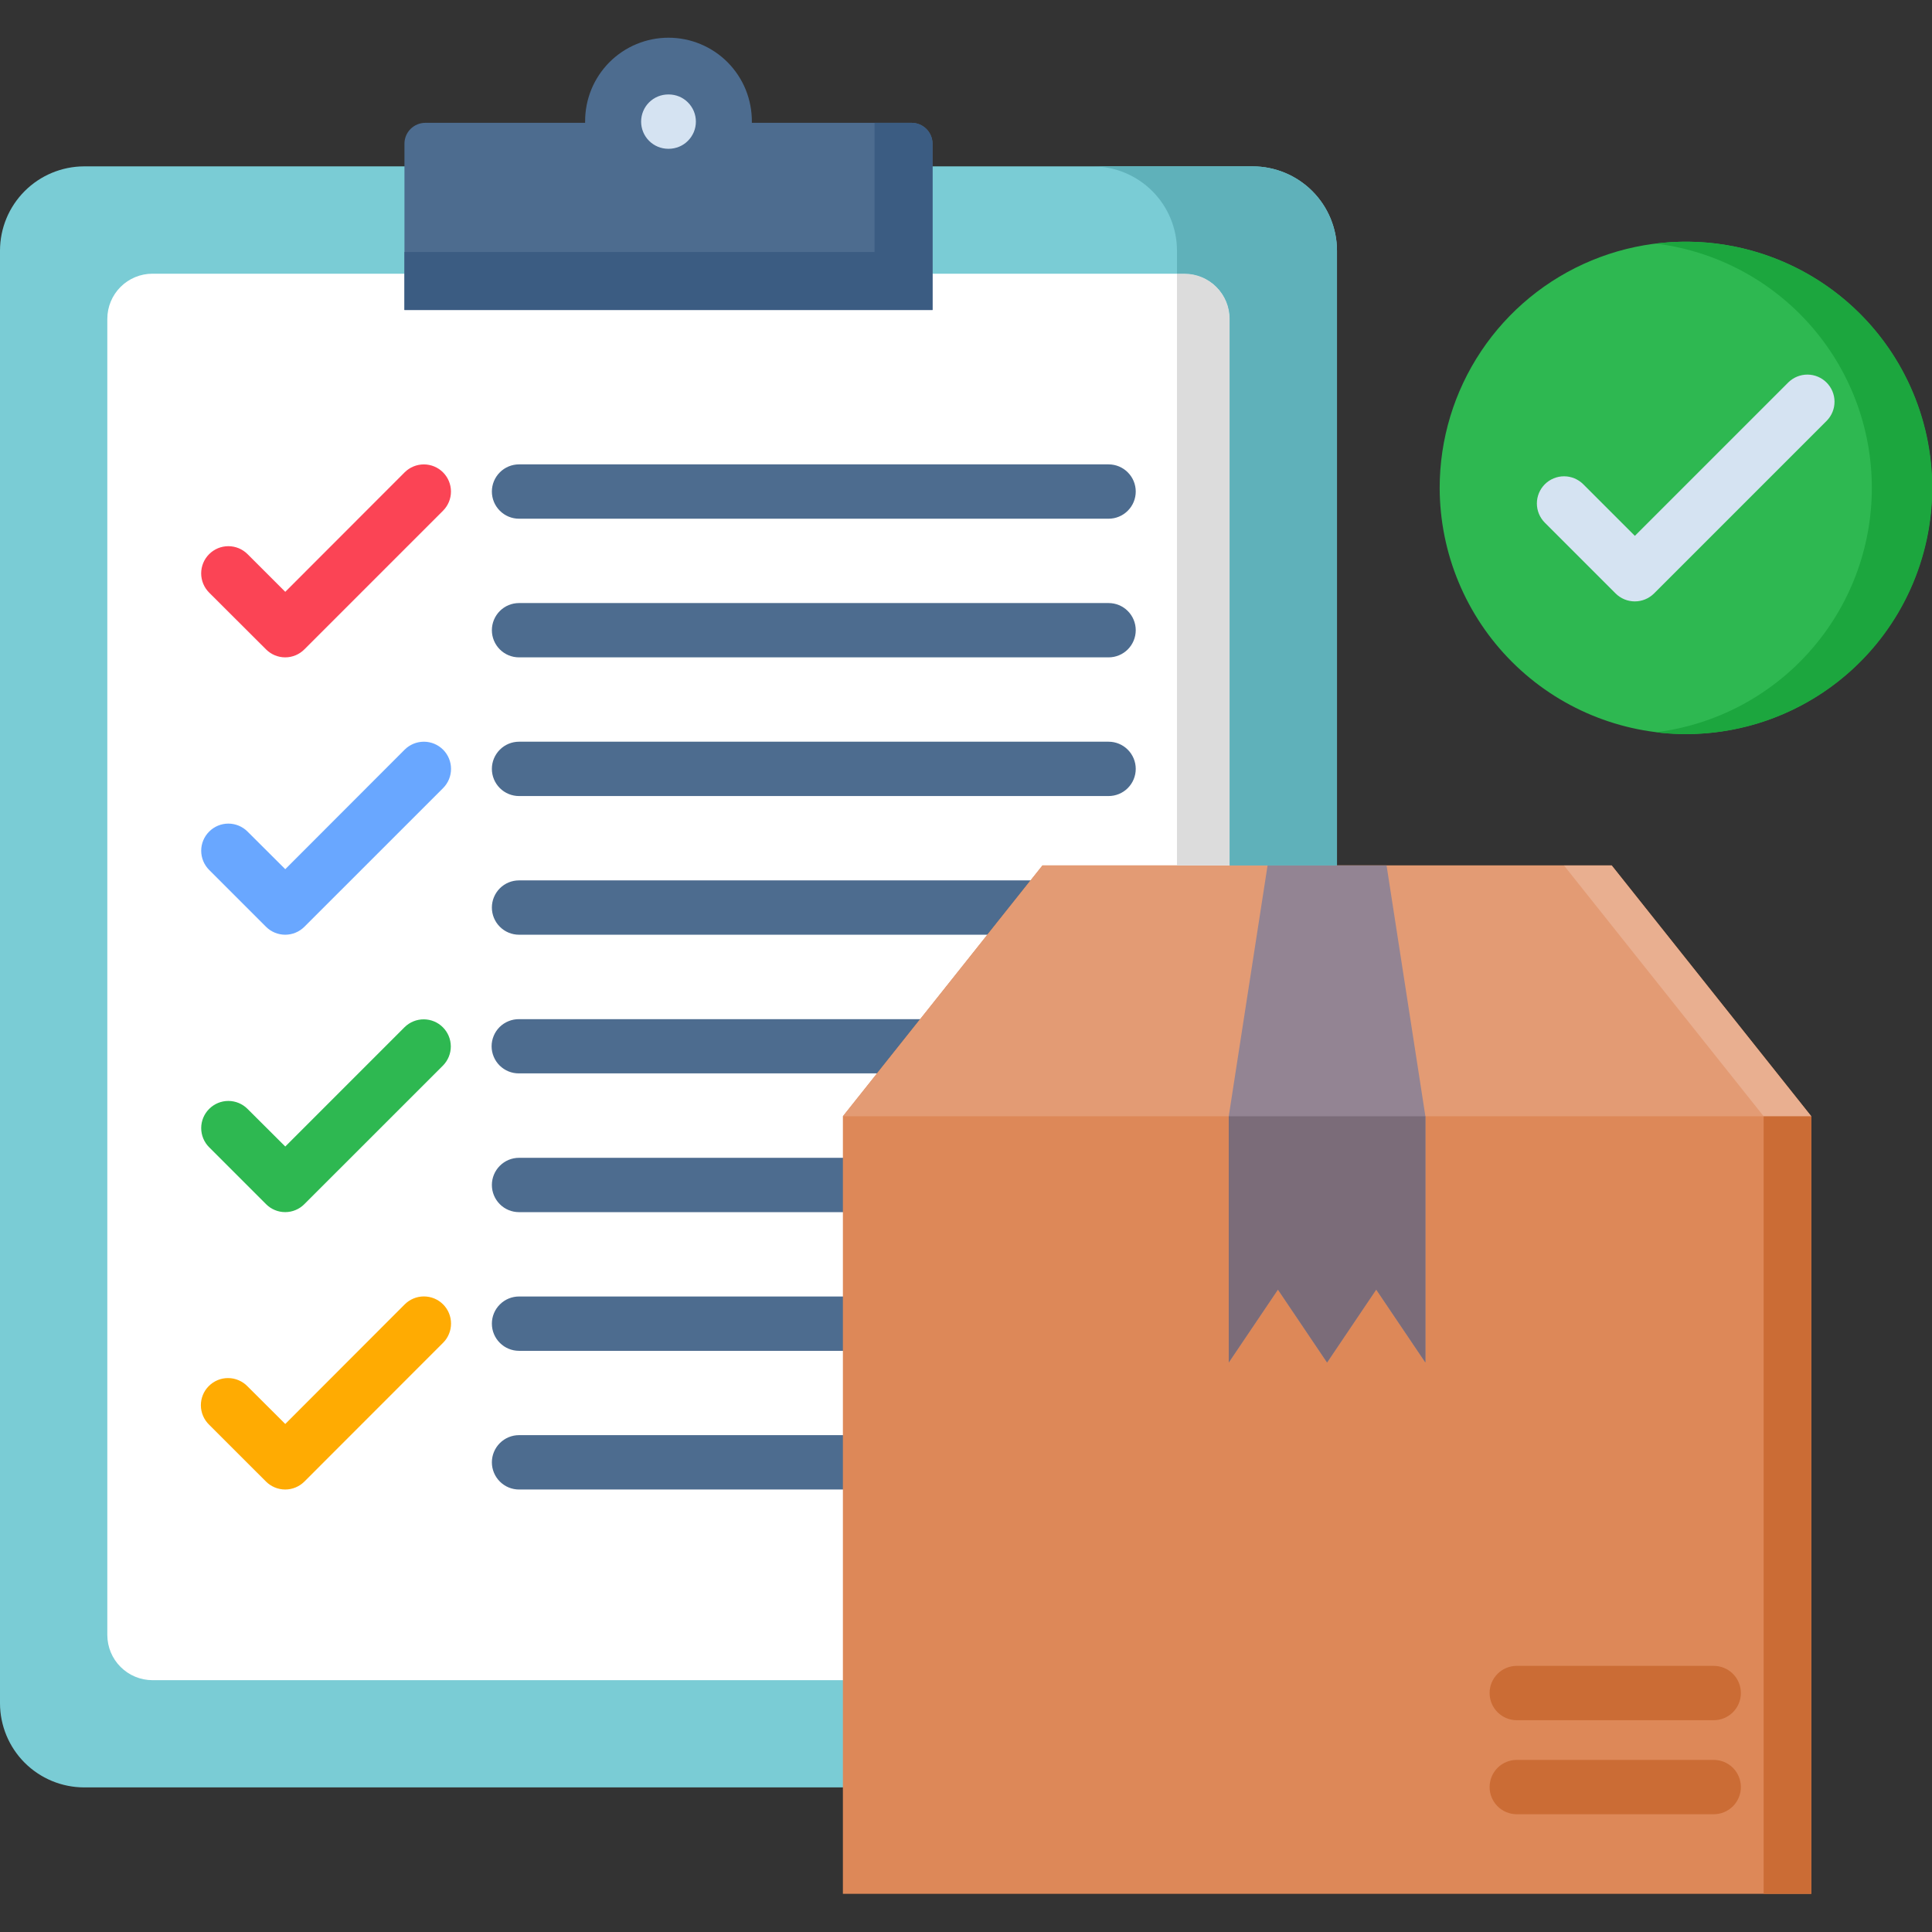 <svg width="64" height="64" viewBox="0 0 64 64" fill="none" xmlns="http://www.w3.org/2000/svg">
<rect x="0" y="0" width="64" height="64" fill="#333333" stroke="none"/>
<g clip-path="url(#clip0_336_1199)">
<path fill-rule="evenodd" clip-rule="evenodd" d="M2.783 5.511H41.502C42.241 5.513 42.949 5.808 43.471 6.33C43.993 6.852 44.287 7.56 44.289 8.298V56.427C44.287 57.165 43.993 57.872 43.47 58.394C42.948 58.915 42.24 59.209 41.502 59.21H2.783C2.045 59.208 1.339 58.914 0.817 58.393C0.296 57.871 0.002 57.164 0 56.427L0 8.298C0.002 7.56 0.295 6.853 0.817 6.331C1.338 5.809 2.045 5.514 2.783 5.511Z" fill="#7ACCD5"/>
<path fill-rule="evenodd" clip-rule="evenodd" d="M5.049 9.067H39.24C39.636 9.067 40.016 9.225 40.295 9.505C40.575 9.785 40.733 10.164 40.733 10.56V54.164C40.732 54.56 40.575 54.94 40.295 55.219C40.015 55.499 39.636 55.657 39.24 55.658H5.049C4.653 55.657 4.274 55.499 3.994 55.219C3.714 54.94 3.557 54.56 3.555 54.164V10.56C3.556 10.164 3.713 9.785 3.993 9.505C4.273 9.225 4.653 9.067 5.049 9.067Z" fill="white"/>
<path fill-rule="evenodd" clip-rule="evenodd" d="M14.09 4.069H19.383V4.029C19.381 3.665 19.45 3.304 19.588 2.966C19.726 2.629 19.929 2.323 20.185 2.064C20.442 1.806 20.747 1.601 21.084 1.461C21.42 1.321 21.78 1.249 22.144 1.249C22.509 1.249 22.869 1.321 23.205 1.461C23.542 1.601 23.847 1.806 24.104 2.064C24.36 2.323 24.563 2.629 24.701 2.966C24.838 3.304 24.908 3.665 24.906 4.029V4.069H30.199C30.381 4.069 30.557 4.142 30.686 4.271C30.816 4.4 30.89 4.575 30.891 4.758V10.269H13.398V4.758C13.399 4.574 13.472 4.399 13.602 4.27C13.732 4.141 13.907 4.069 14.09 4.069Z" fill="#4D6C8F"/>
<path d="M22.137 4.929C21.899 4.929 21.67 4.834 21.501 4.665C21.332 4.496 21.238 4.267 21.238 4.029C21.238 3.79 21.332 3.561 21.501 3.392C21.67 3.223 21.899 3.129 22.137 3.129H22.152C22.27 3.129 22.387 3.152 22.497 3.197C22.606 3.242 22.705 3.309 22.788 3.392C22.872 3.476 22.938 3.575 22.984 3.684C23.029 3.793 23.052 3.91 23.052 4.029C23.052 4.147 23.029 4.264 22.984 4.373C22.938 4.482 22.872 4.581 22.788 4.665C22.705 4.749 22.606 4.815 22.497 4.86C22.387 4.905 22.27 4.929 22.152 4.929H22.137Z" fill="#D5E3F2"/>
<path d="M17.194 17.183C16.955 17.183 16.726 17.088 16.558 16.919C16.389 16.751 16.294 16.522 16.294 16.283C16.294 16.044 16.389 15.815 16.558 15.647C16.726 15.478 16.955 15.383 17.194 15.383H36.723C36.962 15.383 37.191 15.478 37.359 15.647C37.528 15.815 37.623 16.044 37.623 16.283C37.623 16.522 37.528 16.751 37.359 16.919C37.191 17.088 36.962 17.183 36.723 17.183H17.194ZM17.194 49.342C16.955 49.342 16.726 49.247 16.558 49.078C16.389 48.909 16.294 48.68 16.294 48.441C16.294 48.203 16.389 47.974 16.558 47.805C16.726 47.636 16.955 47.541 17.194 47.541H36.723C36.962 47.541 37.191 47.636 37.359 47.805C37.528 47.974 37.623 48.203 37.623 48.441C37.623 48.68 37.528 48.909 37.359 49.078C37.191 49.247 36.962 49.342 36.723 49.342H17.194ZM17.194 44.748C16.955 44.748 16.726 44.653 16.558 44.484C16.389 44.316 16.294 44.087 16.294 43.848C16.294 43.609 16.389 43.38 16.558 43.212C16.726 43.043 16.955 42.948 17.194 42.948H36.723C36.962 42.948 37.191 43.043 37.359 43.212C37.528 43.38 37.623 43.609 37.623 43.848C37.623 44.087 37.528 44.316 37.359 44.484C37.191 44.653 36.962 44.748 36.723 44.748H17.194ZM17.194 40.154C16.955 40.154 16.726 40.06 16.558 39.891C16.389 39.722 16.294 39.493 16.294 39.254C16.294 39.016 16.389 38.787 16.558 38.618C16.726 38.449 16.955 38.354 17.194 38.354H36.723C36.962 38.354 37.191 38.449 37.359 38.618C37.528 38.787 37.623 39.016 37.623 39.254C37.623 39.493 37.528 39.722 37.359 39.891C37.191 40.06 36.962 40.154 36.723 40.154H17.194ZM17.194 35.557C17.075 35.559 16.957 35.536 16.847 35.492C16.737 35.447 16.637 35.381 16.552 35.298C16.468 35.214 16.4 35.115 16.355 35.005C16.309 34.896 16.285 34.778 16.285 34.659C16.285 34.54 16.309 34.423 16.355 34.313C16.4 34.203 16.468 34.104 16.552 34.02C16.637 33.937 16.737 33.871 16.847 33.827C16.957 33.782 17.075 33.76 17.194 33.761H36.723C36.842 33.76 36.96 33.782 37.07 33.827C37.18 33.871 37.28 33.937 37.365 34.02C37.449 34.104 37.516 34.203 37.562 34.313C37.608 34.423 37.632 34.54 37.632 34.659C37.632 34.778 37.608 34.896 37.562 35.005C37.516 35.115 37.449 35.214 37.365 35.298C37.28 35.381 37.18 35.447 37.07 35.492C36.96 35.536 36.842 35.559 36.723 35.557H17.194ZM17.194 30.964C16.955 30.964 16.726 30.869 16.558 30.7C16.389 30.531 16.294 30.302 16.294 30.064C16.294 29.825 16.389 29.596 16.558 29.427C16.726 29.258 16.955 29.164 17.194 29.164H36.723C36.962 29.164 37.191 29.258 37.359 29.427C37.528 29.596 37.623 29.825 37.623 30.064C37.623 30.302 37.528 30.531 37.359 30.7C37.191 30.869 36.962 30.964 36.723 30.964H17.194ZM17.194 26.37C16.955 26.37 16.726 26.275 16.558 26.107C16.389 25.938 16.294 25.709 16.294 25.47C16.294 25.231 16.389 25.003 16.558 24.834C16.726 24.665 16.955 24.57 17.194 24.57H36.723C36.962 24.57 37.191 24.665 37.359 24.834C37.528 25.003 37.623 25.231 37.623 25.47C37.623 25.709 37.528 25.938 37.359 26.107C37.191 26.275 36.962 26.37 36.723 26.37H17.194ZM17.194 21.776C16.955 21.776 16.726 21.682 16.558 21.513C16.389 21.344 16.294 21.115 16.294 20.877C16.294 20.638 16.389 20.409 16.558 20.24C16.726 20.071 16.955 19.977 17.194 19.977H36.723C36.962 19.977 37.191 20.071 37.359 20.24C37.528 20.409 37.623 20.638 37.623 20.877C37.623 21.115 37.528 21.344 37.359 21.513C37.191 21.682 36.962 21.776 36.723 21.776H17.194Z" fill="#4D6C8F"/>
<path d="M13.405 15.646C13.574 15.478 13.803 15.384 14.041 15.384C14.279 15.384 14.507 15.479 14.675 15.647C14.844 15.816 14.938 16.044 14.939 16.282C14.939 16.52 14.845 16.748 14.677 16.917L10.083 21.511C10 21.595 9.901 21.661 9.792 21.707C9.683 21.752 9.566 21.776 9.448 21.776C9.329 21.776 9.212 21.752 9.103 21.707C8.994 21.661 8.895 21.595 8.812 21.511L6.928 19.631C6.845 19.547 6.778 19.448 6.733 19.339C6.688 19.23 6.664 19.113 6.664 18.995C6.664 18.877 6.687 18.759 6.732 18.65C6.777 18.541 6.843 18.442 6.927 18.358C7.01 18.274 7.109 18.208 7.218 18.162C7.328 18.117 7.445 18.093 7.563 18.093C7.681 18.093 7.798 18.116 7.908 18.161C8.017 18.206 8.116 18.273 8.2 18.356L9.45 19.605L13.405 15.646Z" fill="#FB4455"/>
<path d="M13.405 24.833C13.575 24.664 13.804 24.57 14.042 24.57C14.281 24.57 14.51 24.666 14.679 24.835C14.847 25.004 14.942 25.233 14.941 25.472C14.941 25.71 14.846 25.939 14.677 26.108L10.083 30.701C9.914 30.869 9.686 30.964 9.448 30.964C9.209 30.964 8.981 30.869 8.812 30.701L6.929 28.818C6.76 28.649 6.665 28.421 6.665 28.182C6.665 27.944 6.76 27.715 6.929 27.547C7.097 27.378 7.326 27.283 7.564 27.283C7.803 27.283 8.031 27.378 8.2 27.547L9.45 28.793L13.405 24.833Z" fill="#69A7FF"/>
<path d="M13.405 34.024C13.575 33.858 13.802 33.766 14.039 33.767C14.276 33.768 14.503 33.862 14.67 34.03C14.838 34.197 14.932 34.424 14.934 34.661C14.935 34.898 14.842 35.126 14.677 35.295L10.083 39.888C10 39.972 9.901 40.039 9.792 40.084C9.683 40.13 9.566 40.153 9.448 40.153C9.329 40.153 9.212 40.13 9.103 40.084C8.994 40.039 8.895 39.972 8.812 39.888L6.929 38.005C6.76 37.837 6.665 37.608 6.665 37.369C6.665 37.131 6.76 36.902 6.929 36.734C7.097 36.565 7.326 36.47 7.564 36.47C7.803 36.47 8.031 36.565 8.2 36.734L9.45 37.98L13.405 34.024Z" fill="#2EB851"/>
<path d="M13.405 43.211C13.489 43.127 13.588 43.06 13.697 43.015C13.806 42.969 13.923 42.946 14.041 42.946C14.16 42.946 14.277 42.969 14.386 43.014C14.495 43.059 14.595 43.126 14.678 43.209C14.762 43.293 14.828 43.392 14.873 43.501C14.918 43.611 14.942 43.728 14.941 43.846C14.941 43.964 14.918 44.081 14.872 44.19C14.827 44.3 14.761 44.399 14.677 44.482L10.083 49.079C9.914 49.247 9.686 49.342 9.448 49.342C9.209 49.342 8.981 49.247 8.812 49.079L6.928 47.196C6.843 47.113 6.774 47.014 6.727 46.904C6.68 46.794 6.655 46.676 6.654 46.557C6.653 46.438 6.676 46.319 6.721 46.209C6.766 46.098 6.833 45.998 6.918 45.914C7.002 45.829 7.103 45.763 7.213 45.717C7.323 45.672 7.442 45.649 7.561 45.651C7.681 45.651 7.799 45.676 7.908 45.724C8.018 45.771 8.117 45.839 8.2 45.925L9.45 47.171L13.405 43.211Z" fill="#FFAB02"/>
<path fill-rule="evenodd" clip-rule="evenodd" d="M60 36.978V62.736H27.922V36.978L34.533 28.669H53.389L60 36.978Z" fill="#DD8858"/>
<path fill-rule="evenodd" clip-rule="evenodd" d="M27.922 36.978H60L53.389 28.669H34.533L27.922 36.978Z" fill="#E39B74"/>
<path fill-rule="evenodd" clip-rule="evenodd" d="M41.99 28.669H43.961H45.932L47.218 36.978V45.134L45.589 42.719L43.961 45.134L42.333 42.719L40.704 45.134V36.978L41.99 28.669Z" fill="#938493"/>
<path fill-rule="evenodd" clip-rule="evenodd" d="M55.844 24.316C57.457 24.316 59.033 23.838 60.375 22.942C61.716 22.046 62.761 20.773 63.379 19.282C63.996 17.792 64.158 16.153 63.843 14.571C63.529 12.989 62.752 11.536 61.612 10.395C60.471 9.255 59.018 8.478 57.436 8.163C55.854 7.849 54.214 8.01 52.724 8.628C51.234 9.245 49.961 10.291 49.065 11.632C48.169 12.973 47.691 14.55 47.691 16.163C47.696 18.324 48.556 20.395 50.084 21.923C51.612 23.451 53.683 24.311 55.844 24.316Z" fill="#2EB851"/>
<path d="M59.242 12.666C59.412 12.5 59.639 12.408 59.876 12.409C60.113 12.41 60.34 12.505 60.507 12.672C60.675 12.84 60.77 13.067 60.771 13.303C60.772 13.54 60.68 13.768 60.514 13.937L54.791 19.66C54.622 19.828 54.394 19.922 54.155 19.922C53.917 19.922 53.689 19.828 53.52 19.66L51.174 17.314C51.005 17.145 50.911 16.916 50.911 16.677C50.911 16.438 51.007 16.209 51.175 16.041C51.345 15.872 51.574 15.778 51.812 15.778C52.051 15.778 52.28 15.874 52.449 16.043L54.157 17.751L59.242 12.666Z" fill="#D5E3F2"/>
<path d="M50.245 56.984C50.006 56.984 49.777 56.889 49.608 56.72C49.44 56.552 49.345 56.323 49.345 56.084C49.345 55.845 49.44 55.616 49.608 55.448C49.777 55.279 50.006 55.184 50.245 55.184H56.769C57.008 55.184 57.237 55.279 57.406 55.448C57.574 55.616 57.669 55.845 57.669 56.084C57.669 56.323 57.574 56.552 57.406 56.72C57.237 56.889 57.008 56.984 56.769 56.984H50.245ZM50.245 60.099C50.006 60.099 49.777 60.004 49.608 59.835C49.44 59.666 49.345 59.437 49.345 59.199C49.345 58.96 49.44 58.731 49.608 58.562C49.777 58.393 50.006 58.299 50.245 58.299H56.769C57.008 58.299 57.237 58.393 57.406 58.562C57.574 58.731 57.669 58.96 57.669 59.199C57.669 59.437 57.574 59.666 57.406 59.835C57.237 60.004 57.008 60.099 56.769 60.099H50.245Z" fill="#CB6C35"/>
<path fill-rule="evenodd" clip-rule="evenodd" d="M40.704 36.978H47.218V45.134L45.589 42.719L43.961 45.134L42.333 42.719L40.704 45.134V36.978Z" fill="#7B6C79"/>
<path d="M58.423 36.978H60V62.736H58.423V36.978Z" fill="#CB6C35"/>
<path opacity="0.2" fill-rule="evenodd" clip-rule="evenodd" d="M51.808 28.669L58.423 36.978H60L53.389 28.669H51.808Z" fill="white"/>
<path fill-rule="evenodd" clip-rule="evenodd" d="M38.989 9.067V28.669H40.733V10.56C40.733 10.164 40.575 9.785 40.295 9.505C40.016 9.225 39.636 9.067 39.24 9.067H38.989Z" fill="#DCDCDC"/>
<path fill-rule="evenodd" clip-rule="evenodd" d="M40.733 10.56V28.669H44.289V8.298C44.287 7.56 43.993 6.852 43.471 6.33C42.949 5.808 42.241 5.513 41.502 5.511H36.202C36.941 5.513 37.648 5.808 38.171 6.33C38.693 6.852 38.987 7.56 38.989 8.298V9.067H39.24C39.636 9.067 40.016 9.225 40.296 9.505C40.576 9.785 40.733 10.164 40.734 10.56H40.733Z" fill="#5FB1BA"/>
<path fill-rule="evenodd" clip-rule="evenodd" d="M62.007 16.163C62.007 18.153 61.28 20.074 59.961 21.565C58.643 23.056 56.825 24.014 54.85 24.257C55.997 24.399 57.161 24.296 58.265 23.954C59.369 23.612 60.388 23.04 61.254 22.274C62.12 21.509 62.813 20.569 63.288 19.515C63.763 18.461 64.009 17.319 64.009 16.163C64.009 15.007 63.763 13.865 63.288 12.811C62.813 11.758 62.12 10.817 61.254 10.052C60.388 9.286 59.369 8.714 58.265 8.372C57.161 8.03 55.997 7.927 54.85 8.069C56.825 8.312 58.643 9.27 59.961 10.761C61.279 12.251 62.007 14.172 62.007 16.163Z" fill="#1CA63E"/>
<path fill-rule="evenodd" clip-rule="evenodd" d="M28.971 8.349H13.398V10.269H30.891V4.758C30.89 4.575 30.816 4.4 30.686 4.271C30.557 4.142 30.381 4.069 30.199 4.069H28.971V8.349Z" fill="#3B5C82"/>
</g>
<defs>
<clipPath id="clip0_336_1199">
<rect width="64" height="64" fill="white"/>
</clipPath>
</defs>
</svg>
